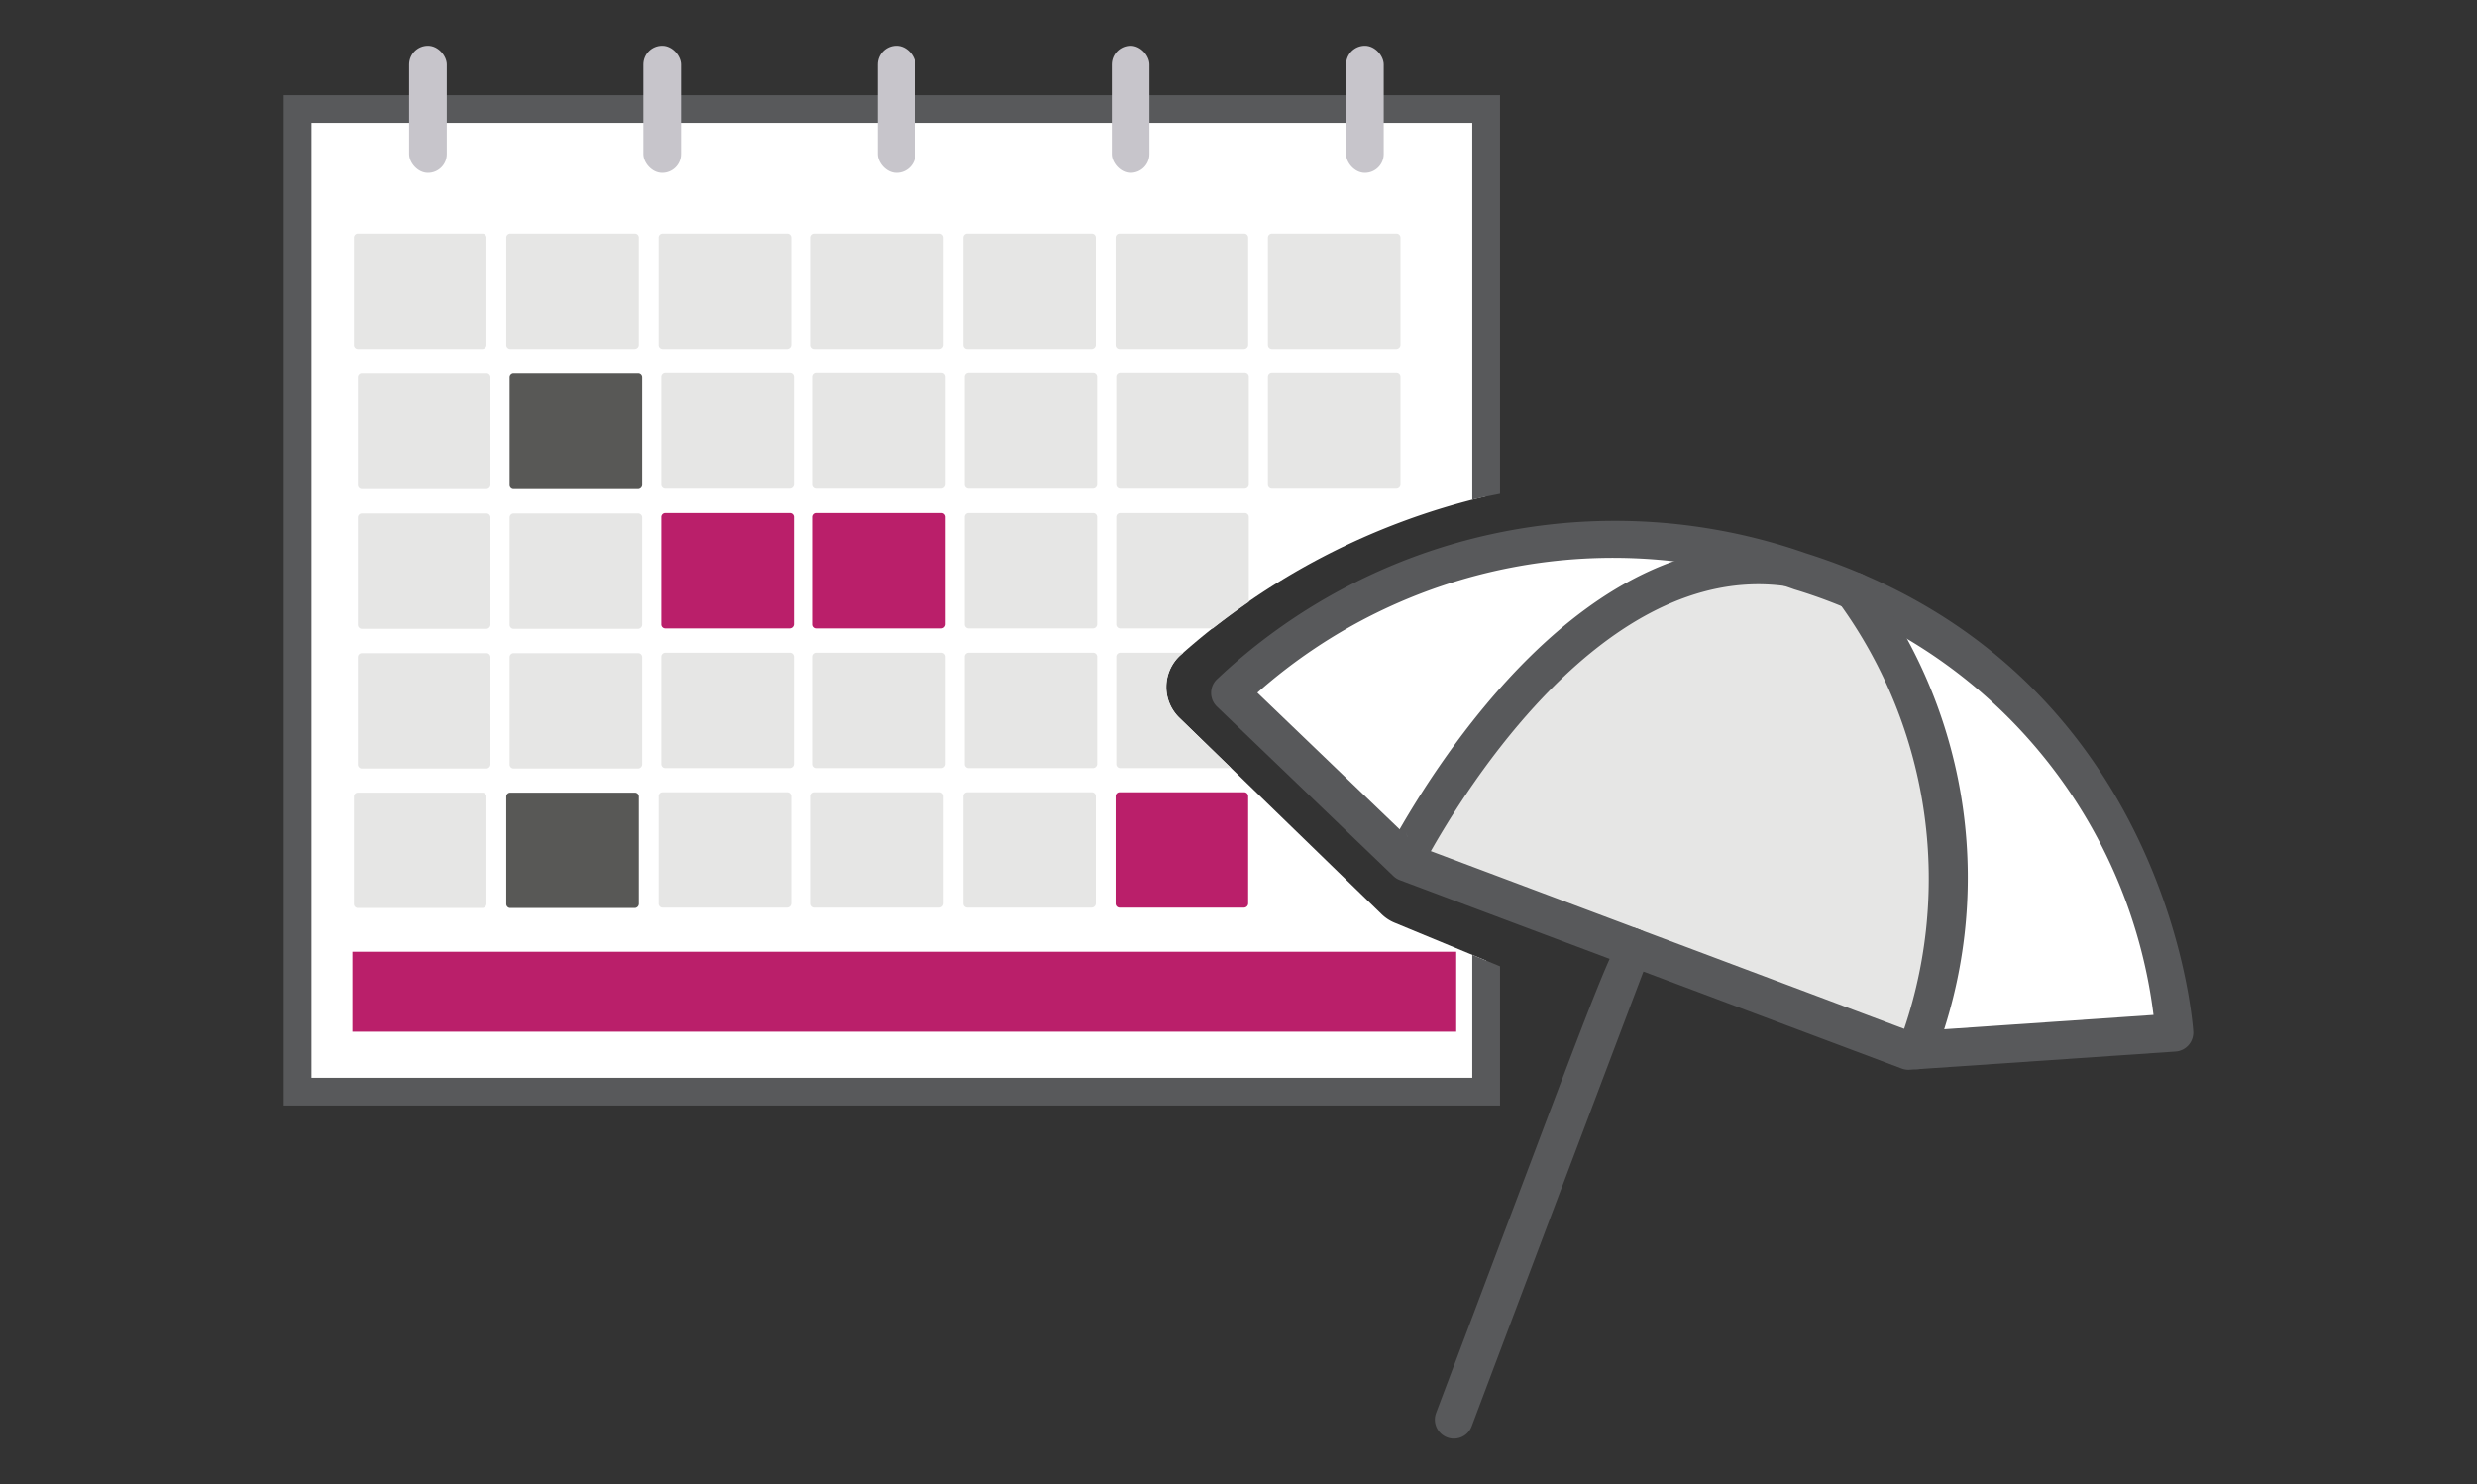 <?xml version="1.0" encoding="UTF-8"?>
<svg xmlns="http://www.w3.org/2000/svg" id="Icons" viewBox="0 0 65.197 39.075">
  <rect x="0" y="0" width="65.197" height="39.075" fill="#333333" stroke="none"/>
  <defs>
    <style>.cls-1{fill:#fff;}.cls-2{fill:#58595b;}.cls-3{fill:#e6e6e5;}.cls-4{fill:#585856;}.cls-5{fill:#ba1f6a;}.cls-6{fill:#c7c5cb;}</style>
  </defs>
  <path class="cls-1" d="M32.378,18.24a14.614,14.614,0,0,1,15.002-3.201,14.1,14.1,0,0,1,9.85,12.142l-6.996.479L37.022,22.7Z"></path>
  <path class="cls-1" d="M36.706,24.29a1.085,1.085,0,0,1-.341-.225l-5.322-5.169a1.129,1.129,0,0,1,.027-1.648,18.432,18.432,0,0,1,8.047-4.185V2.871H7.832v25.867H39.117V25.287Z"></path>
  <path class="cls-2" d="M38.752,25.136V28.372H8.198V3.236H38.752v9.915c.239-.058.483-.106.73-.153V2.506H7.467V29.102H39.482V25.438Z"></path>
  <path class="cls-3" d="M20.718,9.186H17.44a.105.105,0,0,1-.105-.105V6.254a.105.105,0,0,1,.105-.105h3.279a.105.105,0,0,1,.105.105V9.081A.113.113,0,0,1,20.718,9.186Z"></path>
  <path class="cls-3" d="M16.709,9.186H13.43a.105.105,0,0,1-.105-.105V6.254a.105.105,0,0,1,.105-.105h3.279a.105.105,0,0,1,.105.105V9.081A.113.113,0,0,1,16.709,9.186Z"></path>
  <path class="cls-3" d="M12.699,9.186H9.42a.105.105,0,0,1-.105-.105V6.254a.105.105,0,0,1,.105-.105h3.279a.105.105,0,0,1,.105.105V9.081A.113.113,0,0,1,12.699,9.186Z"></path>
  <path class="cls-3" d="M12.804,12.875H9.525a.105.105,0,0,1-.105-.105V9.943a.105.105,0,0,1,.105-.105h3.279a.105.105,0,0,1,.105.105v2.827A.113.113,0,0,1,12.804,12.875Z"></path>
  <path class="cls-4" d="M16.796,12.875H13.518a.105.105,0,0,1-.105-.105V9.943a.105.105,0,0,1,.105-.105h3.279a.105.105,0,0,1,.105.105v2.827A.113.113,0,0,1,16.796,12.875Z"></path>
  <path class="cls-3" d="M20.788,12.864H17.51a.105.105,0,0,1-.105-.105V9.932a.105.105,0,0,1,.105-.105h3.279a.105.105,0,0,1,.105.105V12.759A.113.113,0,0,1,20.788,12.864Z"></path>
  <path class="cls-3" d="M12.804,16.553H9.525a.105.105,0,0,1-.105-.105V13.621a.105.105,0,0,1,.105-.105h3.279a.105.105,0,0,1,.105.105V16.448A.113.113,0,0,1,12.804,16.553Z"></path>
  <path class="cls-3" d="M16.796,16.553H13.518a.105.105,0,0,1-.105-.105V13.621a.105.105,0,0,1,.105-.105h3.279a.105.105,0,0,1,.105.105V16.448A.113.113,0,0,1,16.796,16.553Z"></path>
  <path class="cls-5" d="M20.788,16.542H17.51a.105.105,0,0,1-.105-.105V13.61a.105.105,0,0,1,.105-.105h3.279a.105.105,0,0,1,.105.105V16.437A.113.113,0,0,1,20.788,16.542Z"></path>
  <path class="cls-3" d="M12.804,20.231H9.525a.105.105,0,0,1-.105-.105V17.299a.105.105,0,0,1,.105-.105h3.279a.105.105,0,0,1,.105.105v2.827A.113.113,0,0,1,12.804,20.231Z"></path>
  <path class="cls-3" d="M16.796,20.231H13.518a.105.105,0,0,1-.105-.105V17.299a.105.105,0,0,1,.105-.105h3.279a.105.105,0,0,1,.105.105v2.827A.113.113,0,0,1,16.796,20.231Z"></path>
  <path class="cls-3" d="M20.788,20.22H17.51a.105.105,0,0,1-.105-.105V17.288a.105.105,0,0,1,.105-.105h3.279a.105.105,0,0,1,.105.105v2.827A.113.113,0,0,1,20.788,20.22Z"></path>
  <path class="cls-3" d="M12.699,23.903H9.42a.105.105,0,0,1-.105-.105V20.971a.105.105,0,0,1,.105-.105h3.279a.105.105,0,0,1,.105.105v2.827A.113.113,0,0,1,12.699,23.903Z"></path>
  <path class="cls-4" d="M16.709,23.903H13.43a.105.105,0,0,1-.105-.105V20.971a.105.105,0,0,1,.105-.105h3.279a.105.105,0,0,1,.105.105v2.827A.113.113,0,0,1,16.709,23.903Z"></path>
  <path class="cls-3" d="M20.718,23.893H17.44a.105.105,0,0,1-.105-.105V20.961a.105.105,0,0,1,.105-.105h3.279a.105.105,0,0,1,.105.105v2.827A.113.113,0,0,1,20.718,23.893Z"></path>
  <path class="cls-3" d="M24.728,9.186H21.449a.105.105,0,0,1-.105-.105V6.254a.105.105,0,0,1,.105-.105H24.728a.105.105,0,0,1,.105.105V9.081A.113.113,0,0,1,24.728,9.186Z"></path>
  <path class="cls-3" d="M24.781,12.864H21.502a.105.105,0,0,1-.105-.105V9.932a.105.105,0,0,1,.105-.105h3.279a.105.105,0,0,1,.105.105V12.759A.113.113,0,0,1,24.781,12.864Z"></path>
  <path class="cls-5" d="M24.781,16.542H21.502a.105.105,0,0,1-.105-.105V13.61a.105.105,0,0,1,.105-.105h3.279a.105.105,0,0,1,.105.105V16.437A.113.113,0,0,1,24.781,16.542Z"></path>
  <path class="cls-3" d="M24.781,20.22H21.502a.105.105,0,0,1-.105-.105V17.288a.105.105,0,0,1,.105-.105h3.279a.105.105,0,0,1,.105.105v2.827A.113.113,0,0,1,24.781,20.22Z"></path>
  <path class="cls-3" d="M24.728,23.893H21.449a.105.105,0,0,1-.105-.105V20.961a.105.105,0,0,1,.105-.105H24.728a.105.105,0,0,1,.105.105v2.827A.113.113,0,0,1,24.728,23.893Z"></path>
  <path class="cls-3" d="M28.738,9.186H25.459a.105.105,0,0,1-.105-.105V6.254a.105.105,0,0,1,.105-.105h3.279a.105.105,0,0,1,.105.105V9.081A.113.113,0,0,1,28.738,9.186Z"></path>
  <path class="cls-3" d="M28.773,12.864H25.494A.105.105,0,0,1,25.389,12.759V9.932a.105.105,0,0,1,.105-.105h3.279a.105.105,0,0,1,.105.105V12.759A.113.113,0,0,1,28.773,12.864Z"></path>
  <path class="cls-3" d="M28.773,16.542H25.494A.105.105,0,0,1,25.389,16.437V13.61a.105.105,0,0,1,.105-.105h3.279a.105.105,0,0,1,.105.105V16.437A.113.113,0,0,1,28.773,16.542Z"></path>
  <path class="cls-3" d="M28.773,20.22H25.494a.105.105,0,0,1-.105-.105V17.288a.105.105,0,0,1,.105-.105h3.279a.105.105,0,0,1,.105.105v2.827A.113.113,0,0,1,28.773,20.22Z"></path>
  <path class="cls-3" d="M28.738,23.893H25.459a.105.105,0,0,1-.105-.105V20.961a.105.105,0,0,1,.105-.105h3.279a.105.105,0,0,1,.105.105v2.827A.113.113,0,0,1,28.738,23.893Z"></path>
  <path class="cls-3" d="M32.747,9.186H29.469a.105.105,0,0,1-.105-.105V6.254a.105.105,0,0,1,.105-.105h3.279a.105.105,0,0,1,.105.105V9.081A.113.113,0,0,1,32.747,9.186Z"></path>
  <path class="cls-3" d="M36.757,9.186H33.478a.105.105,0,0,1-.105-.105V6.254a.105.105,0,0,1,.105-.105H36.757a.105.105,0,0,1,.105.105V9.081A.113.113,0,0,1,36.757,9.186Z"></path>
  <path class="cls-3" d="M32.765,12.864H29.486a.105.105,0,0,1-.105-.105V9.932a.105.105,0,0,1,.105-.105h3.279a.105.105,0,0,1,.105.105V12.759A.113.113,0,0,1,32.765,12.864Z"></path>
  <path class="cls-5" d="M32.747,23.893H29.469a.105.105,0,0,1-.105-.105V20.961a.105.105,0,0,1,.105-.105h3.279a.105.105,0,0,1,.105.105v2.827A.113.113,0,0,1,32.747,23.893Z"></path>
  <path class="cls-3" d="M36.757,12.864H33.478a.105.105,0,0,1-.105-.105V9.932a.105.105,0,0,1,.105-.105H36.757a.105.105,0,0,1,.105.105V12.759A.113.113,0,0,1,36.757,12.864Z"></path>
  <rect class="cls-5" x="9.275" y="25.054" width="29.054" height="2.105"></rect>
  <path class="cls-3" d="M37.022,22.7s4.017-9.362,10.819-7.507c0,0,5.106,4.549,2.392,12.467Z"></path>
  <path class="cls-2" d="M50.233,28.161a.518.518,0,0,1-.176-.032l-13.211-4.96a.498.498,0,0,1-.171-.108l-4.644-4.46a.501.501,0,0,1-.022-.698,15.24,15.24,0,0,1,15.521-3.34c9.581,3.033,10.193,12.498,10.198,12.593a.5.5,0,0,1-.465.525l-6.997.478C50.255,28.16,50.244,28.161,50.233,28.161ZM37.294,22.268l13.013,4.886,6.375-.436A13.428,13.428,0,0,0,47.228,15.516a14.119,14.119,0,0,0-14.133,2.719Z"></path>
  <path class="cls-2" d="M37.166,22.897l-.146-.989.069.495-.423-.265c1.126-2.029,5.061-8.375,10.392-7.709a.5.5,0,0,1,.434.558.509.509,0,0,1-.559.434c-4.683-.584-8.344,5.311-9.354,7.132A.556.556,0,0,1,37.166,22.897Z"></path>
  <path class="cls-2" d="M50.45,28.145a.507.507,0,0,1-.197-.041.501.501,0,0,1-.263-.656,12.356,12.356,0,0,0-1.586-11.581.5.5,0,1,1,.797-.604,13.141,13.141,0,0,1,1.708,12.58A.5.5,0,0,1,50.45,28.145Z"></path>
  <path class="cls-2" d="M38.268,37.871a.491.491,0,0,1-.177-.032.5.5,0,0,1-.291-.645l2.347-6.221c2.521-6.679,2.517-6.685,2.993-6.51a.499.499,0,0,1,.299.641c-.004.011-.009.022-.014.033-.146.363-3.124,8.257-4.689,12.411A.499.499,0,0,1,38.268,37.871Z"></path>
  <path class="cls-3" d="M31.043,18.897a1.129,1.129,0,0,1,.027-1.648c.023-.02.053-.045.077-.066H29.486a.105.105,0,0,0-.105.105v2.827a.105.105,0,0,0,.105.105h2.919Z"></path>
  <path class="cls-3" d="M32.87,15.845v-2.235a.105.105,0,0,0-.105-.105H29.486a.105.105,0,0,0-.105.105V16.437a.105.105,0,0,0,.105.105h2.437C32.207,16.319,32.523,16.086,32.87,15.845Z"></path>
  <rect class="cls-6" x="10.768" y="1.204" width="0.991" height="3.347" rx="0.495"></rect>
  <rect class="cls-6" x="16.933" y="1.204" width="0.991" height="3.347" rx="0.495"></rect>
  <rect class="cls-6" x="23.099" y="1.204" width="0.991" height="3.347" rx="0.495"></rect>
  <rect class="cls-6" x="29.264" y="1.204" width="0.991" height="3.347" rx="0.495"></rect>
  <rect class="cls-6" x="35.43" y="1.204" width="0.991" height="3.347" rx="0.495"></rect>
</svg>
